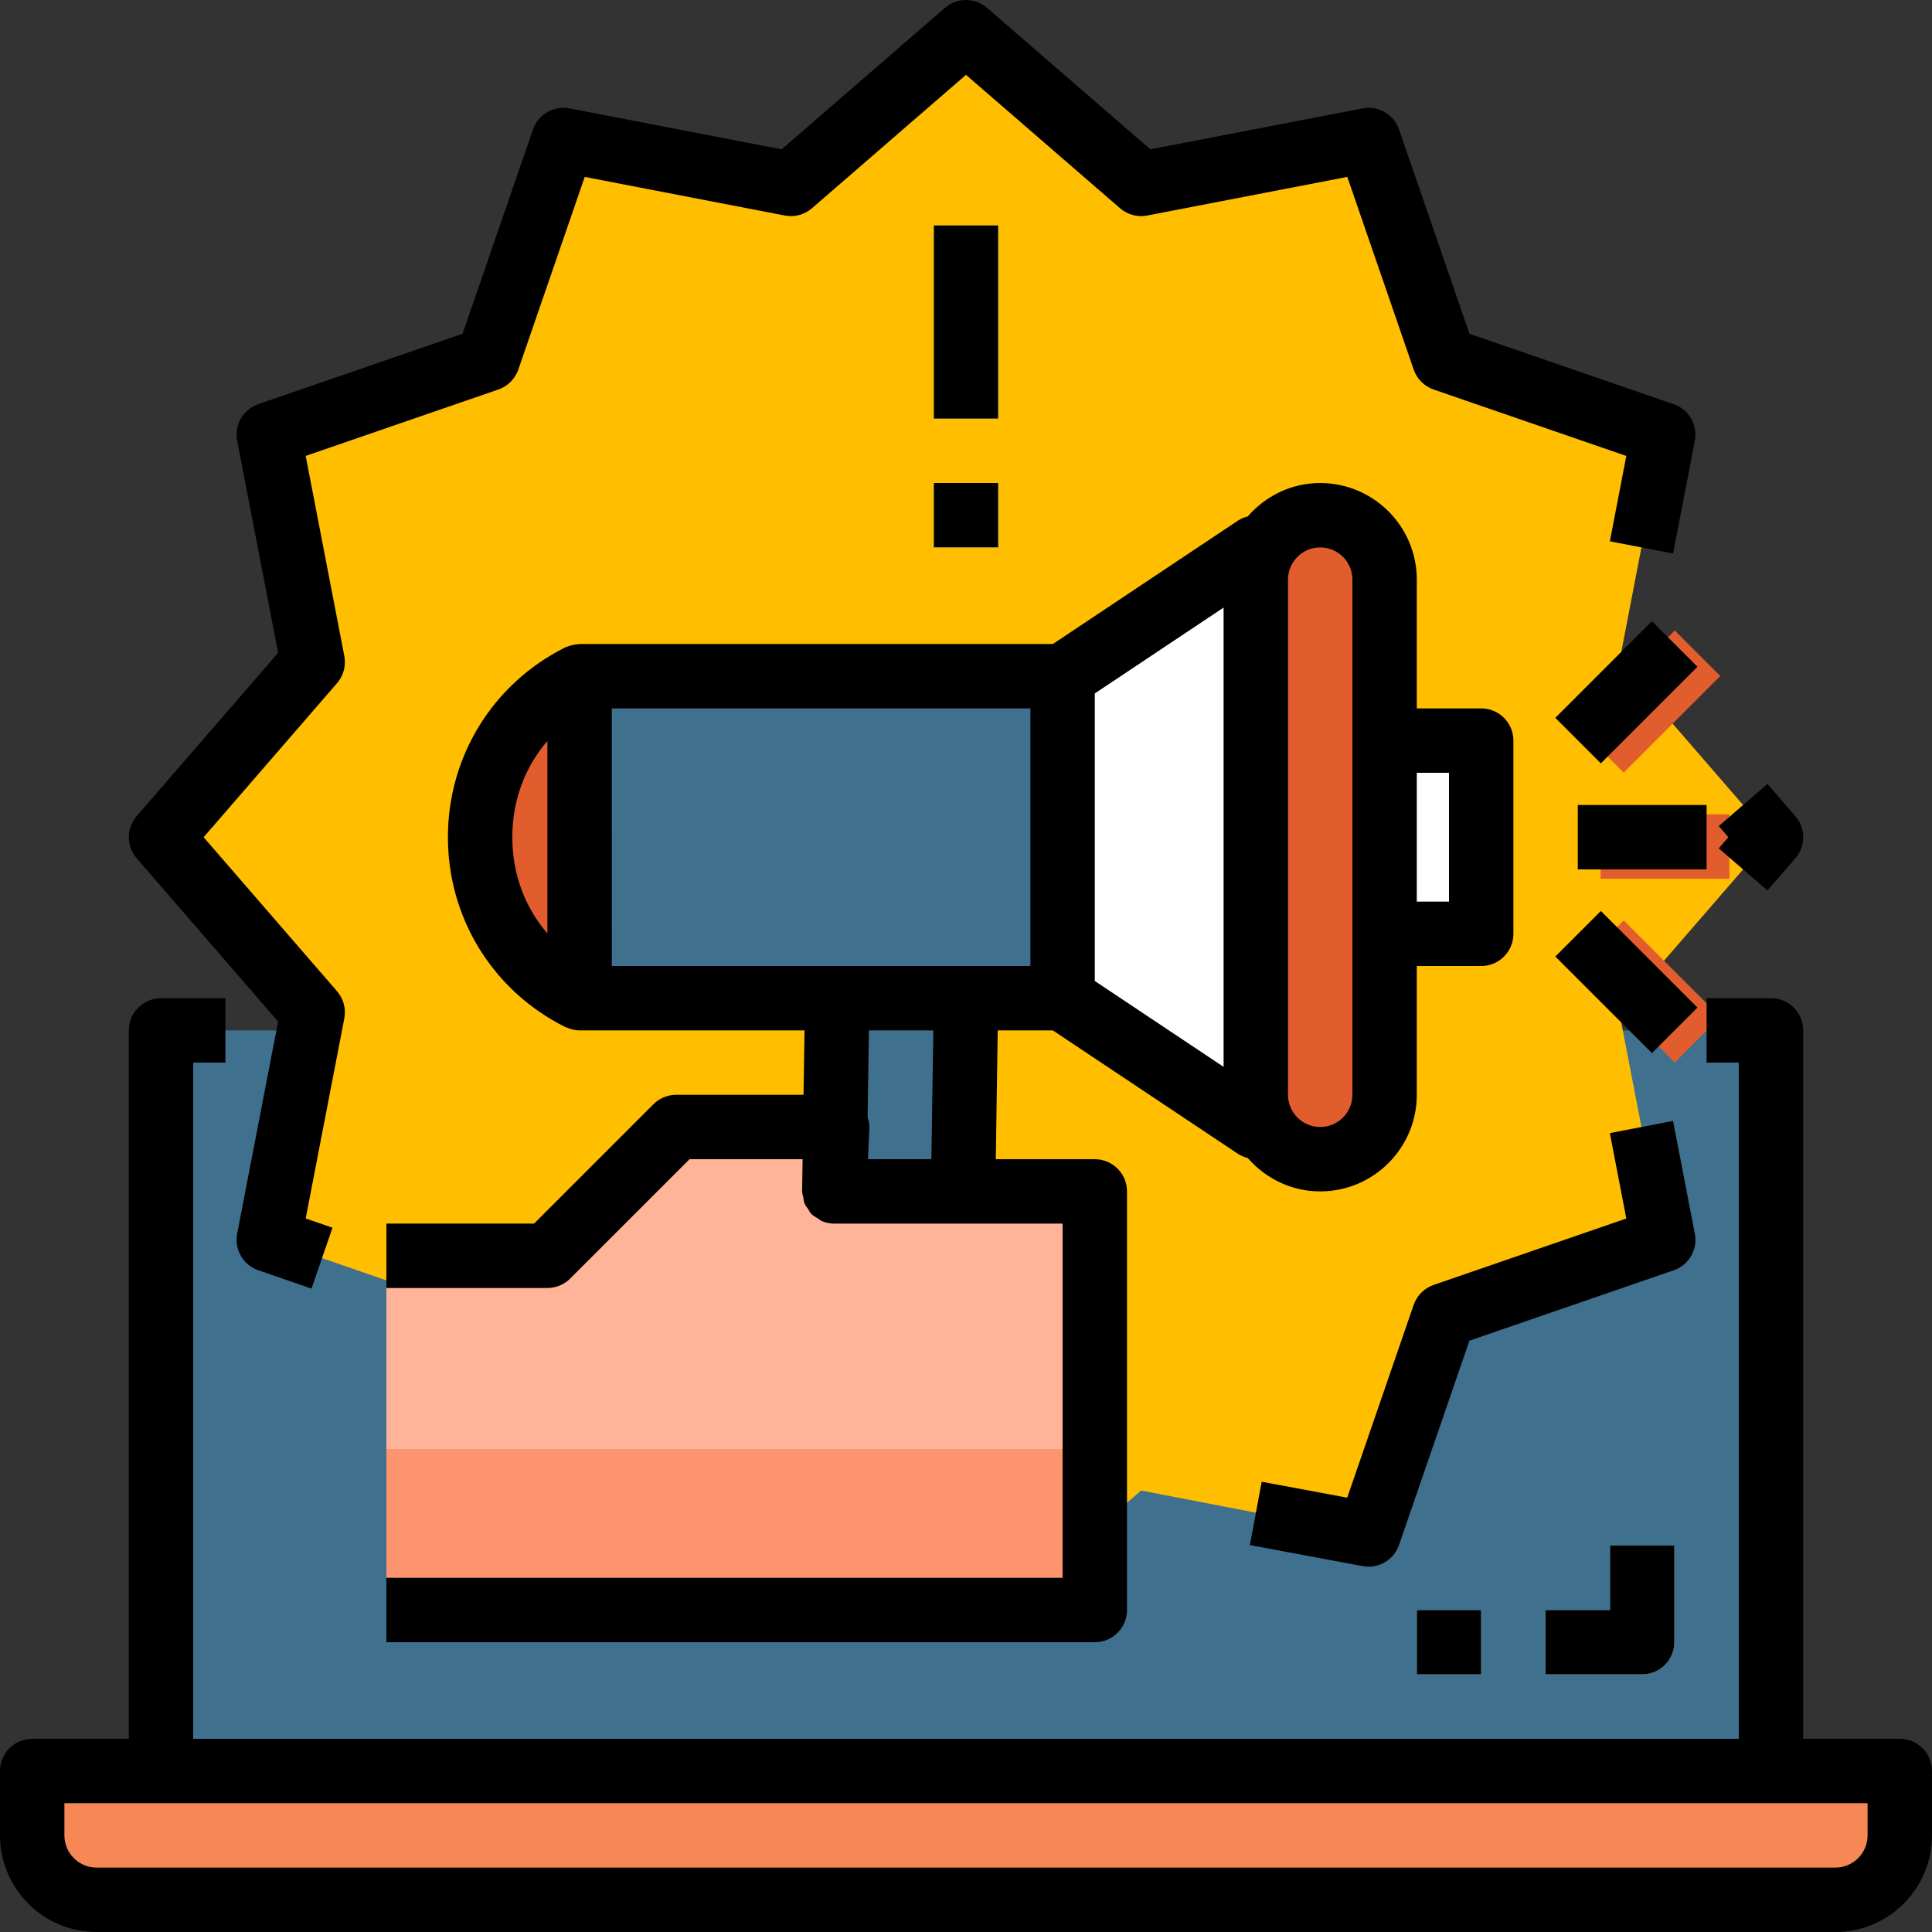 <?xml version="1.0" encoding="iso-8859-1"?>
<!-- Generator: Adobe Illustrator 19.0.0, SVG Export Plug-In . SVG Version: 6.00 Build 0)  -->
<svg version="1.1" id="Capa_1" xmlns="http://www.w3.org/2000/svg" xmlns:xlink="http://www.w3.org/1999/xlink" x="0px" y="0px"
	 viewBox="0 0 480.004 480.004" style="enable-background:new 0 0 480.004 480.004;" xml:space="preserve">
<rect x="0" y="0" width="480.004" height="480.004" fill="#333333" stroke="none"/>
<rect x="40.002" y="256.004" style="fill:#3F708D;" width="400" height="184"/>
<polygon style="fill:#FFBE00;" points="440.002,208.004 402.318,251.512 413.225,308.034 358.793,326.8 340.027,381.23 
	283.508,370.32 240.002,408.004 196.494,370.32 139.972,381.227 121.205,326.795 66.776,308.029 77.686,251.51 40.002,208.004 
	77.686,164.496 66.779,107.974 121.211,89.207 139.977,34.778 196.496,45.688 240.002,8.004 283.51,45.688 340.032,34.781 
	358.798,89.213 413.228,107.979 402.318,164.498 "/>
<path style="fill:#E15D2D;" d="M328.002,288.004L328.002,288.004c8.837,0,16-7.163,16-16v-128c0-8.837-7.163-16-16-16h0
	c-8.837,0-16,7.163-16,16v128C312.002,280.84,319.165,288.004,328.002,288.004z"/>
<polygon style="fill:#FFFFFF;" points="312.002,136.004 264.002,168.004 264.002,248.004 312.002,280.004 "/>
<rect x="144.002" y="168.004" style="fill:#3F708D;" width="120" height="80"/>
<rect x="344.002" y="184.004" style="fill:#FFFFFF;" width="24" height="48"/>
<polygon style="fill:#3F708D;" points="240.002,248.004 239.281,296.004 207.281,296.004 208.002,248.004 "/>
<path style="fill:#E15D2D;" d="M144.002,168.004L144.002,168.004c-32.962,16.481-32.962,63.519,0,80l0,0V168.004z"/>
<path style="fill:#F88756;" d="M456.002,472.004h-432c-8.837,0-16-7.163-16-16v-16h464v16
	C472.002,464.84,464.839,472.004,456.002,472.004z"/>
<g>
	<rect x="352.002" y="400.004" style="fill:#FFFFFF;" width="16" height="16"/>
	<path style="fill:#FFFFFF;" d="M408.002,416.004h-24v-16h16v-16h16v24C416.002,412.426,412.424,416.004,408.002,416.004z"/>
	<rect x="232.002" y="56.004" style="fill:#FFFFFF;" width="16" height="48"/>
	<rect x="232.002" y="120.004" style="fill:#FFFFFF;" width="16" height="16"/>
</g>
<g>
	<rect x="397.658" y="202.324" style="fill:#E15D2D;" width="32" height="16"/>
	
		<rect x="392.715" y="166.323" transform="matrix(-0.707 0.707 -0.707 -0.707 822.645 7.895)" style="fill:#E15D2D;" width="33.944" height="16"/>
	
		<rect x="401.681" y="229.378" transform="matrix(-0.707 0.707 -0.707 -0.707 873.566 130.858)" style="fill:#E15D2D;" width="16" height="33.944"/>
</g>
<rect x="96.002" y="360.004" style="fill:#FE946F;" width="176" height="40"/>
<polygon style="fill:#FFB398;" points="272.002,296.004 207.281,296.004 208.002,280.004 168.002,280.004 136.002,312.004 
	96.002,312.004 96.002,360.004 272.002,360.004 "/>
<path d="M472.002,432.004h-24v-176c0-4.422-3.578-8-8-8h-16v16h8v168h-384v-168h8v-16h-16c-4.422,0-8,3.578-8,8v176h-24
	c-4.422,0-8,3.578-8,8v16c0,13.234,10.766,24,24,24h432c13.234,0,24-10.766,24-24v-16
	C480.002,435.582,476.424,432.004,472.002,432.004z M464.002,456.004c0,4.414-3.586,8-8,8h-432c-4.414,0-8-3.586-8-8v-8h448V456.004
	z"/>
<rect x="352.002" y="400.004" width="16" height="16"/>
<path d="M400.002,400.004h-16v16h24c4.422,0,8-3.578,8-8v-24h-16V400.004z"/>
<rect x="392.002" y="200.004" width="32" height="16"/>
<rect x="387.041" y="164.026" transform="matrix(-0.707 0.707 -0.707 -0.707 811.335 7.986)" width="33.944" height="16"/>
<rect x="396.008" y="227.033" transform="matrix(-0.707 0.707 -0.707 -0.707 862.222 130.866)" width="16" height="33.944"/>
<path d="M261.58,256.004l45.984,30.656c0.755,0.503,1.584,0.829,2.438,1.05c4.403,5.04,10.798,8.294,18,8.294
	c13.234,0,24-10.766,24-24v-32h16c4.422,0,8-3.578,8-8v-48c0-4.422-3.578-8-8-8h-16v-32c0-13.234-10.766-24-24-24
	c-7.209,0-13.609,3.26-18.012,8.308c-0.849,0.222-1.675,0.535-2.425,1.036l-45.984,30.656H144.002c-0.096,0-0.175,0.051-0.271,0.055
	c-0.846,0.029-1.676,0.201-2.484,0.5c-0.177,0.065-0.355,0.107-0.526,0.185c-0.097,0.044-0.202,0.056-0.297,0.104
	c-17.977,8.992-29.141,27.063-29.141,47.156s11.164,38.164,29.141,47.156c0.07,0.035,0.15,0.019,0.22,0.052
	c1.028,0.48,2.147,0.792,3.358,0.792h55.878l-0.24,16h-31.639c-2.125,0-4.156,0.844-5.656,2.344l-29.656,29.656H96.002v16h40
	c2.125,0,4.156-0.844,5.656-2.344l29.656-29.656h28.087l-0.118,7.883c-0.008,0.58,0.198,1.118,0.312,1.678
	c0.091,0.445,0.083,0.906,0.247,1.329c0.221,0.57,0.625,1.04,0.973,1.548c0.245,0.358,0.384,0.776,0.687,1.094
	c0.016,0.016,0.039,0.021,0.054,0.038c0.014,0.014,0.018,0.034,0.032,0.048c0.452,0.458,1.03,0.728,1.569,1.061
	c0.349,0.216,0.638,0.527,1.016,0.687c0.976,0.412,2.031,0.635,3.11,0.635h32h24.719v88h-168v16h176c4.422,0,8-3.578,8-8v-104
	c0-4.422-3.578-8-8-8h-24.597l0.479-32H261.58z M360.002,192.004v32h-8v-32H360.002z M328.002,136.004c4.414,0,8,3.586,8,8v40v48v40
	c0,4.414-3.586,8-8,8s-8-3.586-8-8v-128C320.002,139.59,323.588,136.004,328.002,136.004z M304.002,265.059l-32-21.336v-71.438
	l32-21.336V265.059z M127.283,208.004c0-9.117,3.125-17.438,8.719-23.914v47.828C130.408,225.441,127.283,217.121,127.283,208.004z
	 M152.002,176.004h104v64h-16h-32h-56V176.004z M231.4,288.004h-15.75l0.344-7.641c0.044-0.947-0.155-1.869-0.437-2.757
	l0.327-21.603h16L231.4,288.004z"/>
<path d="M421.08,306.52l-5.414-28.031l-15.703,3.031l4.094,21.219l-47.875,16.5c-2.32,0.805-4.148,2.625-4.953,4.953l-16.516,47.906
	l-21.242-3.961l-2.938,15.734l28.023,5.227c0.492,0.086,0.984,0.133,1.477,0.133c3.352,0,6.43-2.117,7.555-5.391l17.492-50.75
	l50.758-17.492C419.604,314.301,421.838,310.426,421.08,306.52z"/>
<path d="M439.119,221.238l6.93-8c2.602-3,2.602-7.469,0-10.469l-6.93-8l-12.094,10.469l2.391,2.766l-2.391,2.766L439.119,221.238z"
	/>
<path d="M69.096,253.809l-10.172,52.703c-0.758,3.906,1.477,7.781,5.242,9.078l13.227,4.563l5.219-15.125l-6.664-2.297l9.594-49.703
	c0.469-2.406-0.195-4.898-1.805-6.75l-33.148-38.273l33.148-38.273c1.609-1.852,2.273-4.344,1.805-6.75l-9.594-49.711l47.875-16.5
	c2.32-0.805,4.148-2.625,4.953-4.953l16.5-47.867l49.703,9.594c2.383,0.477,4.898-0.195,6.75-1.805l38.273-33.148l38.273,33.148
	c1.852,1.609,4.375,2.281,6.75,1.805l49.711-9.594l16.5,47.875c0.805,2.32,2.625,4.148,4.953,4.953l47.867,16.5l-4.086,21.211
	l15.703,3.031l5.406-28.023c0.758-3.914-1.477-7.781-5.242-9.078l-50.75-17.492l-17.492-50.758
	c-1.297-3.773-5.227-6.023-9.078-5.242l-52.711,10.172l-40.57-35.141c-3-2.609-7.469-2.609-10.469,0l-40.57,35.141l-52.703-10.172
	c-3.852-0.758-7.781,1.477-9.078,5.242l-17.492,50.75L64.166,100.41c-3.766,1.297-6,5.172-5.242,9.078l10.172,52.711l-35.141,40.57
	c-2.602,3-2.602,7.469,0,10.469L69.096,253.809z"/>
<rect x="232.002" y="56.004" width="16" height="48"/>
<rect x="232.002" y="120.004" width="16" height="16"/>
<g>
</g>
<g>
</g>
<g>
</g>
<g>
</g>
<g>
</g>
<g>
</g>
<g>
</g>
<g>
</g>
<g>
</g>
<g>
</g>
<g>
</g>
<g>
</g>
<g>
</g>
<g>
</g>
<g>
</g>
</svg>
